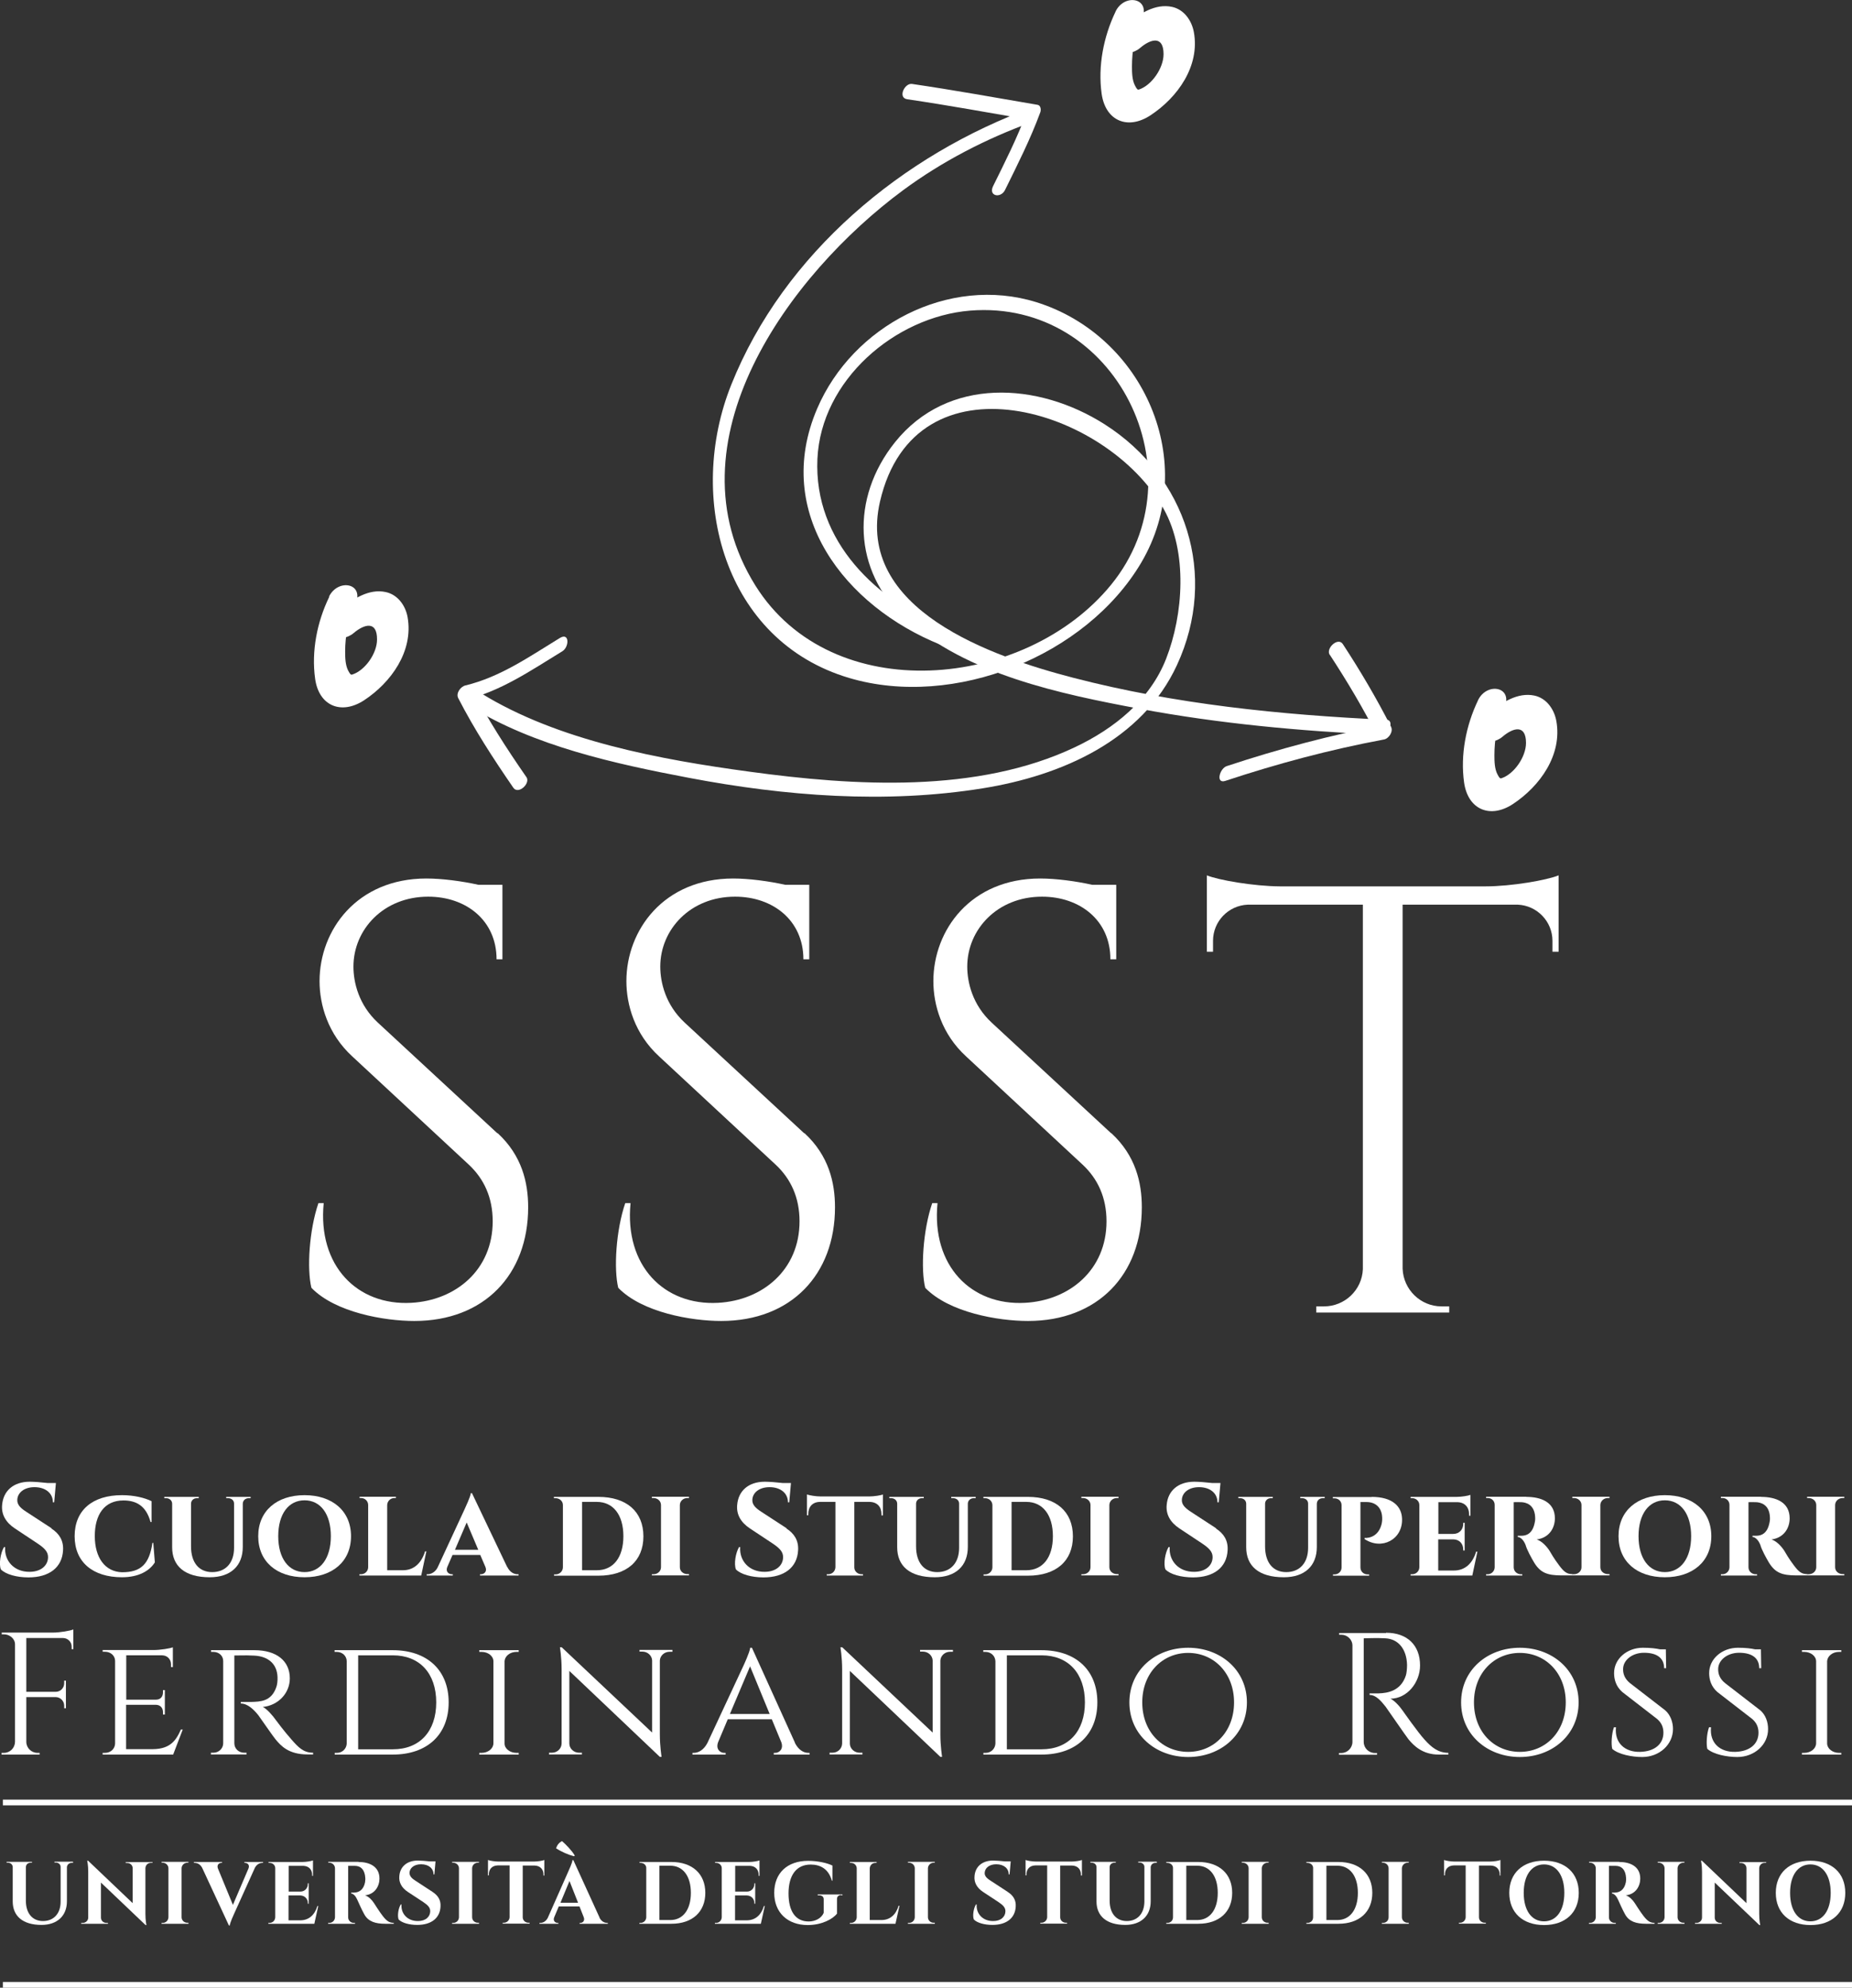 <?xml version="1.0" encoding="UTF-8"?> <svg xmlns="http://www.w3.org/2000/svg" id="Livello_2" data-name="Livello 2" viewBox="0 0 129.53 138.99"><rect x="0" y="0" width="129.53" height="138.99" fill="#333333" stroke="none"/><defs><style> .cls-1 { fill: #fff; } </style></defs><g id="Livello_1-2" data-name="Livello 1"><g><path class="cls-1" d="M34.81,79.24c1.7,1.57,2.13,3.46,2.13,5.18,0,4.7-3.07,7.95-7.96,7.95-2.08,0-5.53-.59-7.2-2.32-.32-1.31-.16-4.02.49-5.92h.37c-.43,4.38,2.35,7.18,6.13,6.97,3.1-.17,5.69-2.3,5.69-5.7,0-1.66-.61-2.97-1.67-3.96l-8.14-7.56c-1.72-1.57-2.3-3.62-2.3-5.27,0-3.58,2.62-7.18,7.47-7.18,1.12,0,2.52.19,3.64.44h1.68v5.21h-.41c0-2.72-2.13-4.38-4.78-4.38-3.13,0-5.23,2.3-5.23,4.89,0,1.11.37,2.68,1.71,3.92l8.35,7.73h.03Z"></path><path class="cls-1" d="M56.27,79.24c1.7,1.57,2.13,3.46,2.13,5.18,0,4.7-3.07,7.95-7.96,7.95-2.08,0-5.52-.59-7.2-2.32-.32-1.31-.16-4.02.49-5.92h.37c-.43,4.38,2.35,7.18,6.13,6.97,3.1-.17,5.69-2.3,5.69-5.7,0-1.66-.61-2.97-1.67-3.96l-8.14-7.56c-1.72-1.57-2.3-3.62-2.3-5.27,0-3.58,2.62-7.18,7.47-7.18,1.12,0,2.52.19,3.64.44h1.68v5.21h-.41c0-2.72-2.13-4.38-4.78-4.38-3.13,0-5.23,2.3-5.23,4.89,0,1.11.37,2.68,1.71,3.92l8.35,7.73h.03Z"></path><path class="cls-1" d="M77.73,79.24c1.7,1.57,2.13,3.46,2.13,5.18,0,4.7-3.07,7.95-7.96,7.95-2.08,0-5.52-.59-7.19-2.32-.32-1.31-.16-4.02.49-5.92h.37c-.43,4.38,2.35,7.18,6.13,6.97,3.1-.17,5.69-2.3,5.69-5.7,0-1.66-.61-2.97-1.67-3.96l-8.14-7.56c-1.72-1.57-2.3-3.62-2.3-5.27,0-3.58,2.62-7.18,7.47-7.18,1.12,0,2.52.19,3.64.44h1.68v5.21h-.41c.01-2.72-2.13-4.38-4.78-4.38-3.13,0-5.23,2.3-5.23,4.89,0,1.11.37,2.68,1.71,3.92l8.35,7.73h.02Z"></path><path class="cls-1" d="M103.89,61.98c1.84,0,4.32-.44,5.12-.77v5.34h-.43v-.76c0-1.36-1.08-2.47-2.42-2.53h-8.06v25.45c.05,1.46,1.25,2.64,2.72,2.64h.54v.43h-9.3v-.43h.54c1.46,0,2.66-1.15,2.72-2.6v-25.49h-8.06c-1.35.06-2.42,1.17-2.42,2.53v.76h-.43v-5.34c.8.33,3.28.76,5.12.77h14.36Z"></path></g><path class="cls-1" d="M96.91,50.33c-7.34-.34-14.74-1.09-21.86-2.94-5.62-1.46-15.26-4.76-13.5-12.33,2.45-10.58,15.89-6.55,19.85.55,1.67,3,1.37,7.35.16,10.45-1.13,2.89-3.64,4.89-6.36,6.18-6.86,3.26-15.46,2.72-22.78,1.72-6.19-.84-13.39-2.15-18.8-5.5-.49-.3-1.24.63-.77.92,4.52,2.8,10.18,4.03,15.33,5.01,6.73,1.28,13.77,1.83,20.57.73,5.46-.88,11.13-3.33,13.57-8.62,2.9-6.28.66-13.19-5.06-16.83-4.65-2.96-10.98-3.35-14.67,1.26-3.11,3.89-2.94,9,.72,12.34,4.29,3.9,10.89,5.26,16.39,6.29,5.56,1.04,11.23,1.56,16.88,1.82.53.02,1.02-1.04.34-1.07h0v.02Z"></path><path class="cls-1" d="M66.36,44.06c-5.03-2.02-9.45-6.17-9.19-11.97.25-5.5,5.42-9.94,10.68-10.37,10.19-.82,16.21,11.39,9.86,19.17-5.99,7.34-19.52,8.63-24.88.05-6.25-10.02,2.37-21.75,10.32-27.63,2.75-2.03,5.83-3.62,9.04-4.78.5-.18.78-1.28.09-1.04-9.15,3.31-17.46,10.24-21.13,19.4-3.17,7.9-.54,17.92,8.25,20.52,7.32,2.17,16.56-1.53,20.42-8.07,4.13-7.01.15-15.88-7.34-18.21-6.12-1.9-12.85,1.65-15.33,7.45-3.13,7.31,1.94,13.82,8.65,16.51.5.2,1.15-.8.57-1.03h-.01Z"></path><path class="cls-1" d="M70.29,13.29c.88-1.79,1.78-3.56,2.47-5.44.06-.16.04-.48-.19-.52-2.93-.5-5.85-1.03-8.78-1.46-.52-.08-1.02.97-.34,1.07,2.86.42,5.7.94,8.55,1.43-.06-.17-.12-.35-.19-.52-.66,1.78-1.51,3.46-2.35,5.16-.35.71.53.88.83.28h0Z"></path><path class="cls-1" d="M36.81,54.33c-1.4-2.02-2.73-4.08-3.85-6.26-.17.3-.34.59-.5.89,2.55-.61,4.66-2.07,6.87-3.42.49-.3.51-1.34-.17-.93-2.13,1.3-4.16,2.73-6.61,3.32-.34.08-.68.55-.5.89,1.12,2.18,2.46,4.24,3.85,6.26.35.51,1.22-.3.92-.74h0Z"></path><path class="cls-1" d="M93.01,45.79c1.23,1.88,2.36,3.78,3.37,5.78.17-.3.34-.59.5-.89-3.78.71-7.42,1.68-11.08,2.89-.51.17-.79,1.27-.09,1.03,3.66-1.21,7.29-2.18,11.08-2.89.35-.06.67-.56.5-.89-1.02-2-2.14-3.9-3.37-5.78-.34-.52-1.21.3-.92.75h.01Z"></path><path class="cls-1" d="M23.03,41.73c-.85,1.74-1.26,3.8-.99,5.73.26,1.9,1.82,2.55,3.42,1.51,1.9-1.25,3.46-3.43,3.05-5.8-.14-.82-.69-1.59-1.53-1.77-1.17-.26-2.31.49-3.16,1.2-.43.37-.86,1.08-.55,1.65.31.56,1.07.36,1.46.02.77-.65,1.65-.87,1.64.45,0,.97-.84,2.17-1.74,2.45-.1.03-.15-.04-.28-.28-.2-.39-.21-.91-.21-1.33,0-1.08.21-2.25.68-3.23.76-1.55-1.17-1.92-1.81-.61h.02Z"></path><path class="cls-1" d="M78.02.82c-.84,1.75-1.24,3.81-.97,5.74.27,1.9,1.83,2.55,3.42,1.5,1.9-1.25,3.46-3.44,3.03-5.81-.15-.82-.69-1.59-1.53-1.77-1.17-.25-2.3.49-3.15,1.21-.43.37-.86,1.08-.55,1.65.31.56,1.07.36,1.46.02.76-.65,1.65-.89,1.65.43,0,.97-.83,2.18-1.72,2.47-.1.03-.15-.03-.28-.28-.2-.38-.21-.91-.21-1.33,0-1.08.19-2.26.66-3.23.75-1.56-1.18-1.93-1.81-.61h0Z"></path><path class="cls-1" d="M103.37,48.98c-.84,1.75-1.24,3.81-.97,5.74.27,1.9,1.83,2.55,3.42,1.5,1.89-1.25,3.46-3.44,3.03-5.81-.15-.82-.69-1.59-1.53-1.77-1.17-.25-2.3.49-3.15,1.21-.43.37-.86,1.08-.55,1.65.31.56,1.07.36,1.46.02.76-.65,1.65-.88,1.65.43,0,.97-.83,2.18-1.72,2.47-.1.03-.15-.03-.28-.28-.2-.38-.21-.91-.21-1.33,0-1.08.19-2.25.66-3.23.75-1.56-1.18-1.93-1.81-.61h0Z"></path><g><path class="cls-1" d="M3.59,106.88c.55.35.86.84.82,1.52-.06,1.2-.96,1.9-2.42,1.9-.82,0-1.59-.21-1.93-.56-.15-.38-.02-1.16.22-1.56h.08c-.07.96.63,1.75,1.73,1.73.8-.01,1.27-.46,1.27-1.03,0-.37-.24-.62-.73-.95l-1.6-1.06c-.63-.42-.95-.98-.88-1.65.08-.95.77-1.61,1.93-1.61.3,0,.83.04,1.25.09h.58l-.12,1.35h-.09c0-.64-.52-1.06-1.29-1.06-.72,0-1.18.39-1.2.88-.02.36.25.6.64.85l1.75,1.14v.02Z"></path><path class="cls-1" d="M10.72,107.87l.11,1.38c-.36.58-1.11,1.04-2.3,1.04-2.04,0-3.31-1.06-3.31-2.87s1.24-2.87,3.31-2.87c.84,0,1.58.18,2.07.42v1.46h-.07c-.31-1.13-.99-1.51-1.9-1.51-1.33,0-2,.99-2,2.49s.71,2.5,1.91,2.53c1.31,0,1.9-.56,2.12-2.05h.07v-.02Z"></path><path class="cls-1" d="M17.53,104.67v.09h-.13c-.23,0-.41.15-.42.38v3.03c0,1.32-.84,2.12-2.31,2.12-1.76,0-2.63-.79-2.63-2.1v-3.04c0-.23-.19-.39-.42-.39h-.13v-.09h2.41v.09h-.13c-.23,0-.41.16-.41.39v2.98c0,1.13.55,1.8,1.48,1.8s1.53-.63,1.53-1.7v-3.09c0-.23-.19-.38-.42-.38h-.13v-.09h1.71Z"></path><path class="cls-1" d="M24.55,107.42c0,1.77-1.3,2.87-3.25,2.87s-3.24-1.1-3.24-2.87,1.3-2.87,3.24-2.87,3.25,1.1,3.25,2.87ZM23.14,107.42c0-1.55-.72-2.51-1.84-2.51s-1.84.96-1.84,2.51.73,2.51,1.84,2.51,1.84-.96,1.84-2.51Z"></path><path class="cls-1" d="M29.46,110.17h-4.32v-.09h.11c.27,0,.49-.21.5-.48v-4.36c0-.28-.23-.49-.5-.49h-.1v-.09h2.54v.09h-.1c-.28,0-.5.21-.51.49v4.56h1.1c.78,0,1.3-.51,1.55-1.32h.09l-.36,1.69h0Z"></path><path class="cls-1" d="M35.48,109.57c.18.37.47.51.72.51h.07v.09h-2.7v-.09h.07c.21,0,.45-.18.31-.51l-.36-.84h-1.94l-.37.85c-.13.32.11.5.32.5h.07v.09h-1.83v-.09h.07c.23,0,.53-.14.7-.48l1.89-4.08c.06-.14.4-.85.43-1.11h.08l2.46,5.16h0ZM33.45,108.37l-.81-1.91-.82,1.91h1.63Z"></path><path class="cls-1" d="M41.85,104.67c1.97,0,3.15,1.03,3.15,2.76s-1.18,2.75-3.15,2.75h-3.1v-.09h.11c.28,0,.51-.22.51-.5v-4.35c0-.28-.24-.48-.52-.48h-.11v-.09h3.11ZM40.71,109.8h1.03c1.15,0,1.86-.89,1.86-2.38s-.71-2.4-1.86-2.4h-1.03v4.78Z"></path><path class="cls-1" d="M45.59,110.17v-.09h.11c.29,0,.53-.21.53-.49v-4.35c0-.28-.24-.49-.53-.49h-.11v-.09h2.6v.09h-.11c-.29,0-.52.21-.53.48v4.36c0,.28.24.48.53.48h.11v.09h-2.6Z"></path><path class="cls-1" d="M55,106.88c.55.35.86.84.82,1.52-.06,1.2-.96,1.9-2.42,1.9-.82,0-1.59-.21-1.93-.56-.15-.38-.02-1.16.22-1.56h.08c-.07.96.63,1.75,1.73,1.73.8-.01,1.27-.46,1.27-1.03,0-.37-.24-.62-.73-.95l-1.6-1.06c-.63-.42-.95-.98-.88-1.65.08-.95.77-1.61,1.93-1.61.3,0,.83.04,1.25.09h.58l-.12,1.35h-.09c0-.64-.52-1.06-1.29-1.06-.72,0-1.18.39-1.2.88-.02.36.25.6.64.85l1.75,1.14v.02Z"></path><path class="cls-1" d="M61.74,105.97h-.09v-.09c0-.52-.3-.85-.84-.86h-1.06v4.58c0,.27.23.48.51.48h.1v.09h-2.54v-.09h.1c.28,0,.5-.21.51-.49v-4.57h-1.06c-.54,0-.84.34-.84.86v.08h-.09v-1.46c.15.06.62.14.96.14h3.39c.34,0,.85-.08.96-.14v1.46h-.01Z"></path><path class="cls-1" d="M68.24,104.67v.09h-.13c-.23,0-.41.15-.42.38v3.03c0,1.32-.84,2.12-2.31,2.12-1.76,0-2.63-.79-2.63-2.1v-3.04c0-.23-.19-.39-.42-.39h-.13v-.09h2.41v.09h-.13c-.23,0-.41.16-.41.39v2.98c0,1.13.55,1.8,1.48,1.8s1.53-.63,1.53-1.7v-3.09c0-.23-.19-.38-.42-.38h-.13v-.09h1.71Z"></path><path class="cls-1" d="M71.89,104.67c1.97,0,3.15,1.03,3.15,2.76s-1.18,2.75-3.15,2.75h-3.1v-.09h.11c.28,0,.51-.22.51-.5v-4.35c-.01-.28-.24-.48-.52-.48h-.11v-.09h3.11ZM70.75,109.8h1.03c1.15,0,1.86-.89,1.86-2.38s-.71-2.4-1.86-2.4h-1.03v4.78Z"></path><path class="cls-1" d="M75.63,110.17v-.09h.11c.29,0,.53-.21.53-.49v-4.35c0-.28-.24-.49-.53-.49h-.11v-.09h2.6v.09h-.11c-.29,0-.52.21-.53.48v4.36c0,.28.24.48.53.48h.11v.09h-2.6Z"></path><path class="cls-1" d="M85.04,106.88c.55.35.86.84.82,1.52-.06,1.2-.96,1.9-2.42,1.9-.82,0-1.6-.21-1.93-.56-.15-.38-.02-1.16.22-1.56h.08c-.07.96.63,1.75,1.73,1.73.8-.01,1.27-.46,1.27-1.03,0-.37-.24-.62-.73-.95l-1.6-1.06c-.63-.42-.95-.98-.88-1.65.08-.95.77-1.61,1.93-1.61.29,0,.83.04,1.25.09h.58l-.12,1.35h-.09c0-.64-.52-1.06-1.29-1.06-.72,0-1.18.39-1.2.88-.02.36.26.6.64.85l1.75,1.14v.02Z"></path><path class="cls-1" d="M92.65,104.67v.09h-.13c-.23,0-.41.15-.42.38v3.03c0,1.32-.84,2.12-2.31,2.12-1.76,0-2.63-.79-2.63-2.1v-3.04c0-.23-.19-.39-.42-.39h-.13v-.09h2.41v.09h-.13c-.23,0-.41.16-.41.39v2.98c0,1.13.55,1.8,1.48,1.8s1.53-.63,1.53-1.7v-3.09c0-.23-.19-.38-.42-.38h-.13v-.09h1.71Z"></path><path class="cls-1" d="M95.93,104.67c1.47,0,2.1.67,2.13,1.52.06,1.46-1.42,2.23-2.62,1.43v-.08s.9.1,1.18-.93c.04-.15.06-.34.05-.49-.02-.67-.43-1.09-1.1-1.09h-.42v4.57c0,.28.21.49.5.49h.11v.09h-2.53v-.09h.11c.27,0,.49-.21.49-.48v-4.36c0-.28-.22-.48-.5-.48h-.11v-.09h2.72,0Z"></path><path class="cls-1" d="M102.98,110.17h-4.32v-.09h.11c.27,0,.49-.21.5-.48v-4.36c0-.27-.23-.48-.5-.48h-.11v-.09h3.23c.34,0,.81-.08.95-.14v1.46h-.09v-.08c0-.53-.3-.86-.83-.87h-1.32v2.22h1.04c.43,0,.7-.31.7-.72v-.06h.1v1.94h-.1v-.06c0-.41-.26-.71-.69-.72h-1.06v2.18h1.1c.78,0,1.31-.51,1.55-1.32h.09l-.36,1.69v-.02Z"></path><path class="cls-1" d="M106.75,104.67c1.02,0,2,.36,2,1.5,0,.65-.37,1.35-1.27,1.48.36.11.71.5.89.78.08.14.34.59.67,1.02.36.49.57.62.94.62v.09h-.77c-1,0-1.47-.19-1.9-.88-.2-.33-.53-.94-.61-1.25-.15-.38-.38-.55-.55-.56v-.08h.24c.38,0,.8-.15.95-.92.02-.07.04-.2.03-.38-.04-.9-.66-1.04-.98-1.05-.24-.01-.42,0-.52,0v4.55c0,.31.26.49.5.49h.1v.09h-2.53v-.09h.11c.26,0,.48-.21.49-.48v-4.37c0-.28-.22-.48-.48-.48h-.12v-.09h2.82-.01Z"></path><path class="cls-1" d="M109.97,110.17v-.09h.11c.29,0,.53-.21.53-.49v-4.35c0-.28-.24-.49-.53-.49h-.11v-.09h2.6v.09h-.11c-.29,0-.52.21-.53.48v4.36c0,.28.24.48.53.48h.11v.09h-2.61,0Z"></path><path class="cls-1" d="M119.69,107.42c0,1.77-1.3,2.87-3.25,2.87s-3.24-1.1-3.24-2.87,1.3-2.87,3.24-2.87,3.25,1.1,3.25,2.87ZM118.28,107.42c0-1.55-.72-2.51-1.84-2.51s-1.84.96-1.84,2.51.73,2.51,1.84,2.51,1.84-.96,1.84-2.51Z"></path><path class="cls-1" d="M123.17,104.67c1.02,0,2,.36,2,1.5,0,.65-.37,1.35-1.27,1.48.36.11.71.5.89.78.08.14.34.59.67,1.02.36.49.57.62.94.62v.09h-.77c-1,0-1.47-.19-1.9-.88-.2-.33-.53-.94-.61-1.25-.15-.38-.38-.55-.55-.56v-.08h.24c.38,0,.8-.15.95-.92.02-.07.04-.2.03-.38-.04-.9-.66-1.04-.98-1.05-.24-.01-.42,0-.52,0v4.55c0,.31.26.49.5.49h.1v.09h-2.53v-.09h.11c.26,0,.48-.21.49-.48v-4.37c0-.28-.22-.48-.48-.48h-.12v-.09h2.82-.01Z"></path><path class="cls-1" d="M126.39,110.17v-.09h.11c.29,0,.53-.21.53-.49v-4.35c0-.28-.24-.49-.53-.49h-.11v-.09h2.6v.09h-.11c-.29,0-.52.21-.53.48v4.36c0,.28.24.48.53.48h.11v.09h-2.6Z"></path><path class="cls-1" d="M5.13,114.3v1.02h-.12v-.18c0-.33-.26-.59-.59-.6H1.84v3.76h2.06c.33,0,.59-.27.59-.6v-.18h.12v1.93h-.12v-.18c0-.32-.26-.59-.58-.6H1.84v3.13c0,.42.35.77.78.77h.15v.12H.11v-.12h.16c.43,0,.77-.34.78-.77v-6.82c0-.39-.37-.7-.78-.7H.12v-.12h3.56c.52,0,1.23-.13,1.45-.22v.36h0Z"></path><path class="cls-1" d="M12.13,122.69h-4.95v-.12h.17c.39,0,.69-.29.7-.65v-5.78c0-.36-.31-.64-.7-.64h-.17v-.12h3.55c.49,0,1.15-.11,1.36-.19v1.38h-.13v-.19c0-.34-.24-.62-.61-.63h-2.52v3.1h2.08c.34,0,.49-.24.49-.52v-.15h.13v1.71h-.13v-.16c0-.27-.15-.5-.47-.52h-2.11v3.1h1.9c1.17-.02,1.59-.59,1.93-1.37h.13l-.67,1.75h.02Z"></path><path class="cls-1" d="M17.8,115.39c1.53,0,2.47.74,2.47,1.97,0,1.03-.8,1.89-1.89,2,.27.12.68.58.94.95,0,0,.56.76,1.07,1.33.49.56.84.92,1.51.92v.12h-.38c-1.35,0-1.88-.61-2.26-1.07-.14-.16-1.1-1.55-1.19-1.67-.33-.41-.75-.82-1.23-.82v-.11h.7c.67-.02,1.44-.02,1.79-1.05.06-.17.09-.43.08-.69-.03-.91-.64-1.45-1.62-1.5-.68-.04-1.28,0-1.4-.01v6.14c0,.37.3.66.69.66h.16v.12h-2.49v-.12h.17c.38,0,.68-.29.69-.64v-5.78c0-.36-.3-.63-.69-.63h-.16v-.12h3.05-.01Z"></path><path class="cls-1" d="M27.47,115.39c2.4,0,3.91,1.39,3.91,3.65s-1.51,3.65-3.91,3.65h-4.06v-.12h.16c.38,0,.67-.3.68-.66v-5.74c0-.38-.31-.66-.7-.66h-.15v-.12h4.07ZM25.05,122.32h2.43c1.87,0,3.03-1.25,3.03-3.28s-1.16-3.29-3.03-3.29h-2.43v6.57Z"></path><path class="cls-1" d="M33.52,122.69v-.12h.16c.45,0,.82-.29.83-.66v-5.74c0-.37-.37-.66-.83-.66h-.16v-.12h2.76v.12h-.16c-.44,0-.8.28-.83.64v5.77c0,.36.38.65.83.65h.16v.12h-2.76Z"></path><path class="cls-1" d="M47.03,115.38v.12h-.2c-.36,0-.66.27-.68.61v5.19c0,.78.12,1.55.12,1.55h-.12l-6.33-6.01v5.08c0,.35.31.64.68.64h.2v.12h-2.3v-.12h.2c.37,0,.67-.28.68-.64v-5.21c0-.83-.12-1.52-.12-1.52h.13l6.32,5.96v-5.05c-.02-.34-.32-.61-.68-.61h-.2v-.12h2.3,0Z"></path><path class="cls-1" d="M55.59,121.86c.25.5.61.71.94.71h.09v.12h-2.5v-.12h.1c.28,0,.59-.26.43-.73l-.67-1.62h-3.08l-.67,1.59c-.19.49.13.76.42.76h.1v.12h-2.32v-.12h.1c.32,0,.7-.21.95-.7l2.52-5.4s.44-.94.47-1.25h.12l3.01,6.64h0ZM53.83,119.85l-1.37-3.33-1.41,3.33h2.78Z"></path><path class="cls-1" d="M66.65,115.38v.12h-.2c-.36,0-.66.27-.68.61v5.19c0,.78.12,1.55.12,1.55h-.12l-6.33-6.01v5.08c0,.35.31.64.68.64h.2v.12h-2.3v-.12h.2c.37,0,.67-.28.68-.64v-5.21c0-.83-.12-1.52-.12-1.52h.13l6.32,5.96v-5.05c-.02-.34-.32-.61-.68-.61h-.2v-.12h2.3,0Z"></path><path class="cls-1" d="M72.84,115.39c2.4,0,3.91,1.39,3.91,3.65s-1.51,3.65-3.91,3.65h-4.06v-.12h.16c.38,0,.67-.3.68-.66v-5.74c-.01-.38-.31-.66-.7-.66h-.15v-.12h4.07ZM70.42,122.32h2.43c1.87,0,3.03-1.25,3.03-3.28s-1.16-3.29-3.03-3.29h-2.43v6.57Z"></path><path class="cls-1" d="M87.21,119.04c0,2.26-1.84,3.82-4.11,3.82s-4.11-1.56-4.11-3.82,1.84-3.82,4.11-3.82,4.11,1.56,4.11,3.82ZM86.31,119.04c0-2.06-1.42-3.46-3.21-3.46s-3.21,1.4-3.21,3.46,1.41,3.46,3.21,3.46,3.21-1.4,3.21-3.46Z"></path><path class="cls-1" d="M96.94,114.17c1.48,0,2.38.87,2.38,2.29,0,1.18-.9,2.32-2.07,2.32.26.12.64.52.87.86,0,0,1.05,1.5,1.52,2.01.49.54.94.91,1.66.92v.12h-.67c-1.13,0-1.74-.61-2.12-1.07-.14-.17-1.51-2.16-1.6-2.28-.32-.4-.67-.82-1.12-.82v-.11h.64c.63-.02,1.55-.17,1.9-1.26.05-.17.08-.46.08-.73-.03-1.1-.6-1.81-1.51-1.86-.62-.04-1.36,0-1.52,0v7.25c0,.42.35.77.78.77h.15v.12h-2.66v-.12h.16c.42,0,.77-.34.78-.76v-6.75c0-.42-.35-.76-.78-.76h-.15v-.12h3.28v-.02Z"></path><path class="cls-1" d="M110.41,119.04c0,2.26-1.84,3.82-4.11,3.82s-4.11-1.56-4.11-3.82,1.84-3.82,4.11-3.82,4.11,1.56,4.11,3.82ZM109.51,119.04c0-2.06-1.42-3.46-3.21-3.46s-3.21,1.4-3.21,3.46,1.41,3.46,3.21,3.46,3.21-1.4,3.21-3.46Z"></path><path class="cls-1" d="M116.46,119.59c.37.32.55.83.55,1.31,0,1.09-.95,1.96-2.15,1.96-.72,0-1.66-.18-2.1-.57-.08-.32-.05-1.04.12-1.51h.14c-.11,1.1.63,1.75,1.7,1.72,1.01-.03,1.62-.55,1.62-1.34,0-.38-.13-.69-.44-.96l-2.43-1.88c-.45-.39-.58-.89-.58-1.32-.01-.99.89-1.78,2.01-1.78.56,0,.93.05,1.2.11h.41l.02,1.32h-.14c0-.67-.45-1.08-1.41-1.08-.81,0-1.47.51-1.46,1.16,0,.31.1.65.48.96l2.46,1.9h0Z"></path><path class="cls-1" d="M123.11,119.59c.38.32.55.83.55,1.31.01,1.09-.95,1.96-2.15,1.96-.72,0-1.66-.18-2.1-.57-.08-.32-.05-1.04.12-1.51h.14c-.11,1.1.63,1.75,1.7,1.72,1.01-.03,1.62-.55,1.62-1.34,0-.38-.13-.69-.44-.96l-2.43-1.88c-.45-.39-.58-.89-.58-1.32-.01-.99.89-1.78,2.01-1.78.56,0,.93.05,1.2.11h.41l.02,1.32h-.14c0-.67-.45-1.08-1.41-1.08-.81,0-1.47.51-1.46,1.16,0,.31.1.65.48.96l2.46,1.9h0Z"></path><path class="cls-1" d="M126.03,122.69v-.12h.16c.45,0,.82-.29.83-.66v-5.74c0-.37-.38-.66-.83-.66h-.16v-.12h2.75v.12h-.16c-.44,0-.8.28-.83.64v5.77c.01.36.38.65.83.65h.16v.12h-2.76.01Z"></path></g><g><path class="cls-1" d="M5.11,130.2v.06h-.1c-.17,0-.31.12-.33.29v2.4c0,1.01-.67,1.65-1.78,1.65-1.32,0-2.01-.63-2.01-1.64v-2.4c0-.18-.15-.31-.33-.31h-.1v-.06h1.78v.06h-.1c-.18,0-.32.12-.33.3v2.36c0,.88.46,1.42,1.2,1.42s1.23-.52,1.23-1.35v-2.44c0-.17-.15-.3-.33-.3h-.1v-.06h1.29v.02Z"></path><path class="cls-1" d="M10.67,130.2v.06h-.12c-.21,0-.37.16-.38.37v3.19c0,.47.07.79.07.79h-.06l-3.12-2.97v2.45c0,.21.17.37.38.37h.11v.06h-1.87v-.06h.11c.21,0,.38-.17.38-.37v-3.21c0-.46-.07-.77-.07-.77h.06l3.12,2.97v-2.44c0-.21-.17-.37-.38-.37h-.11v-.06h1.88Z"></path><path class="cls-1" d="M13.18,134.52h-1.88v-.06h.08c.22,0,.39-.17.4-.39v-3.43c0-.21-.18-.39-.4-.39h-.08v-.06h1.88v.06h-.08c-.21,0-.39.17-.4.38v3.43c0,.22.18.39.4.39h.08v.06h0Z"></path><path class="cls-1" d="M18.4,130.2v.06h-.05c-.18,0-.39.1-.52.34l-1.46,3.23c-.04.09-.29.63-.3.81h-.06l-1.87-4.03c-.13-.25-.34-.35-.53-.35h-.05v-.06h1.97v.06h-.05c-.16,0-.33.14-.24.39l1.05,2.55,1.09-2.55c.1-.25-.08-.39-.24-.39h-.05v-.06h1.32,0Z"></path><path class="cls-1" d="M21.97,134.52h-3.2v-.06h.08c.22,0,.39-.17.4-.39v-3.44c0-.21-.18-.37-.39-.37h-.08v-.06h2.37c.27,0,.62-.06.74-.11v1.08h-.06v-.07c0-.37-.23-.61-.6-.63h-1.04v1.8h.82c.3,0,.52-.23.52-.53v-.05h.06v1.43h-.06v-.05c0-.3-.22-.52-.52-.53h-.83v1.74h.81c.62,0,1.02-.38,1.21-1h.06l-.28,1.26v-.02Z"></path><path class="cls-1" d="M25.07,130.2c.75,0,1.47.3,1.47,1.16,0,.52-.31,1.1-1.01,1.17.26.09.49.33.63.55.02.03.39.62.62.91.27.34.44.46.76.47v.06h-.6c-.68,0-1.17-.15-1.45-.64-.15-.26-.43-.87-.51-1.06-.12-.26-.26-.39-.42-.42v-.06h.19c.33,0,.67-.17.78-.71,0-.07.03-.17.02-.3-.03-.59-.32-.86-.73-.86h-.47v3.6c0,.22.18.39.4.39h.08v.06h-1.88v-.06h.08c.22,0,.39-.17.4-.39v-3.43c0-.21-.18-.39-.39-.39h-.08v-.06h2.12,0Z"></path><path class="cls-1" d="M30.26,132.3c.37.24.58.56.55,1.02-.04.8-.64,1.28-1.63,1.28-.55,0-1.07-.14-1.3-.38-.1-.26-.02-.78.15-1.05h.05c-.05.64.42,1.17,1.16,1.16.54,0,.85-.31.85-.69,0-.25-.16-.42-.49-.64l-1.08-.71c-.42-.28-.64-.66-.59-1.11.05-.64.52-1.08,1.3-1.08.2,0,.56.03.84.06h.39l-.08.91h-.06c0-.43-.35-.71-.87-.71-.49,0-.79.26-.81.59,0,.24.17.41.43.57l1.18.77h.01Z"></path><path class="cls-1" d="M33.5,134.52h-1.88v-.06h.08c.22,0,.39-.17.4-.39v-3.43c0-.21-.18-.39-.4-.39h-.08v-.06h1.88v.06h-.08c-.22,0-.39.17-.4.38v3.43c0,.22.18.39.4.39h.08v.06h0Z"></path><path class="cls-1" d="M38.07,131.15h-.06v-.07c0-.38-.24-.62-.62-.63h-.83v3.62c0,.21.18.38.4.38h.08v.06h-1.88v-.06h.08c.21,0,.39-.17.4-.38v-3.63h-.83c-.38.01-.62.25-.62.63v.07h-.06v-1.08c.11.05.47.11.73.11h2.48c.27,0,.62-.06.73-.11v1.08h0Z"></path><path class="cls-1" d="M41.93,134.1c.13.25.34.36.53.36h.05v.06h-1.97v-.06h.05c.16,0,.33-.14.24-.39l-.3-.76h-1.45l-.32.76c-.1.25.08.39.24.39h.05v.06h-1.32v-.06h.06c.18,0,.39-.1.52-.35l1.43-3.23c.04-.09.29-.63.3-.81h.06l1.84,4.03h0ZM40.15,129.8c-.4-.1-.9-.32-1.26-.56.08-.22.2-.39.42-.5.27.24.68.65.89,1.01l-.04.04h-.01ZM40.43,133.05l-.6-1.52-.63,1.52h1.24,0Z"></path><path class="cls-1" d="M46.96,130.2c1.46,0,2.37.83,2.37,2.16s-.91,2.16-2.37,2.16h-2.24v-.06h.08c.22,0,.39-.17.4-.39v-3.46c0-.2-.19-.35-.39-.35h-.08v-.06h2.24,0ZM46.12,134.26h.76c.89,0,1.44-.73,1.44-1.9s-.55-1.9-1.44-1.9h-.76v3.8h0Z"></path><path class="cls-1" d="M53.2,134.52h-3.2v-.06h.08c.22,0,.39-.17.4-.39v-3.44c0-.21-.18-.37-.39-.37h-.08v-.06h2.37c.27,0,.62-.06.74-.11v1.08h-.06v-.07c0-.37-.23-.61-.6-.63h-1.04v1.8h.82c.3,0,.52-.23.52-.53v-.05h.06v1.43h-.06v-.05c0-.3-.22-.52-.52-.53h-.83v1.74h.81c.62,0,1.02-.38,1.21-1h.06l-.28,1.26v-.02Z"></path><path class="cls-1" d="M58.85,132.51c-.2,0-.31.1-.31.28v1.02c-.29.38-1.06.8-2.05.8-1.4,0-2.34-.87-2.34-2.25s.91-2.24,2.37-2.24c.68,0,1.34.15,1.7.33v1.06h-.04c-.23-.84-.82-1.13-1.48-1.13-1.01,0-1.55.76-1.55,2.02s.5,1.96,1.41,1.96c.45,0,.9-.22,1.05-.61v-.94c0-.18-.12-.28-.32-.28h-.1v-.06h1.73v.06h-.09l.02-.02Z"></path><path class="cls-1" d="M62.64,134.52h-3.2v-.06h.08c.22,0,.39-.17.4-.39v-3.42c0-.22-.18-.39-.4-.39h-.08v-.06h1.87v.06h-.08c-.22,0-.39.17-.4.39v3.61h.81c.62,0,1.02-.38,1.21-1h.06l-.28,1.26h.01Z"></path><path class="cls-1" d="M65.38,134.52h-1.88v-.06h.08c.22,0,.39-.17.4-.39v-3.43c0-.21-.18-.39-.4-.39h-.08v-.06h1.88v.06h-.08c-.21,0-.39.17-.4.38v3.43c0,.22.18.39.4.39h.08v.06h0Z"></path><path class="cls-1" d="M70.49,132.3c.37.24.58.56.55,1.02-.04.8-.64,1.28-1.63,1.28-.55,0-1.07-.14-1.3-.38-.1-.26-.02-.78.15-1.05h.05c-.05.64.42,1.17,1.16,1.16.54,0,.85-.31.85-.69,0-.25-.16-.42-.49-.64l-1.08-.71c-.42-.28-.64-.66-.59-1.11.05-.64.52-1.08,1.3-1.08.2,0,.56.03.84.06h.39l-.08.91h-.06c0-.43-.35-.71-.87-.71-.49,0-.79.26-.81.59-.02.24.17.41.43.57l1.18.77h0Z"></path><path class="cls-1" d="M75.66,131.15h-.06v-.07c0-.38-.24-.62-.62-.63h-.83v3.62c0,.21.18.38.4.38h.08v.06h-1.87v-.06h.08c.21,0,.39-.17.4-.38v-3.63h-.83c-.38.01-.62.25-.62.63v.07h-.06v-1.08c.11.05.47.11.73.11h2.48c.27,0,.62-.06.73-.11v1.08h-.01Z"></path><path class="cls-1" d="M80.91,130.2v.06h-.1c-.17,0-.31.12-.33.29v2.4c0,1.01-.67,1.65-1.78,1.65-1.32,0-2.01-.63-2.01-1.64v-2.4c0-.18-.15-.31-.33-.31h-.1v-.06h1.78v.06h-.1c-.17,0-.32.12-.33.3v2.36c0,.88.46,1.42,1.2,1.42s1.22-.52,1.23-1.35v-2.44c0-.17-.15-.3-.33-.3h-.1v-.06h1.29v.02Z"></path><path class="cls-1" d="M83.81,130.2c1.46,0,2.37.83,2.37,2.16s-.91,2.16-2.37,2.16h-2.24v-.06h.08c.22,0,.39-.17.39-.39v-3.46c0-.2-.19-.35-.39-.35h-.08v-.06h2.24ZM82.97,134.26h.76c.89,0,1.44-.73,1.44-1.9s-.55-1.9-1.44-1.9h-.76v3.8h0Z"></path><path class="cls-1" d="M88.73,134.52h-1.88v-.06h.08c.22,0,.39-.17.4-.39v-3.43c0-.21-.18-.39-.4-.39h-.08v-.06h1.88v.06h-.08c-.21,0-.39.17-.4.38v3.43c0,.22.18.39.4.39h.08v.06h0Z"></path><path class="cls-1" d="M93.61,130.2c1.46,0,2.37.83,2.37,2.16s-.91,2.16-2.37,2.16h-2.24v-.06h.08c.22,0,.39-.17.39-.39v-3.46c0-.2-.19-.35-.39-.35h-.08v-.06h2.24ZM92.77,134.26h.76c.89,0,1.44-.73,1.44-1.9s-.55-1.9-1.44-1.9h-.76v3.8h0Z"></path><path class="cls-1" d="M98.53,134.52h-1.88v-.06h.08c.22,0,.39-.17.39-.39v-3.43c0-.21-.18-.39-.39-.39h-.08v-.06h1.88v.06h-.08c-.21,0-.39.17-.4.38v3.43c0,.22.18.39.4.39h.08v.06h0Z"></path><path class="cls-1" d="M104.95,131.15h-.06v-.07c0-.38-.24-.62-.62-.63h-.83v3.62c0,.21.18.38.4.38h.08v.06h-1.88v-.06h.08c.21,0,.38-.17.39-.38v-3.63h-.83c-.38.01-.62.25-.62.63v.07h-.06v-1.08c.11.05.47.11.73.11h2.48c.27,0,.62-.06.73-.11v1.08h0Z"></path><path class="cls-1" d="M110.42,132.36c0,1.39-.95,2.25-2.43,2.25s-2.43-.86-2.43-2.25.95-2.25,2.43-2.25,2.43.86,2.43,2.25ZM109.41,132.36c0-1.23-.55-1.99-1.42-1.99s-1.42.76-1.42,1.99.55,1.99,1.42,1.99,1.42-.76,1.42-1.99Z"></path><path class="cls-1" d="M113.25,130.2c.75,0,1.47.3,1.47,1.16,0,.52-.31,1.1-1.01,1.17.26.09.49.33.63.55.02.03.39.62.62.91.27.34.44.46.76.47v.06h-.6c-.68,0-1.17-.15-1.45-.64-.15-.26-.43-.87-.51-1.06-.12-.26-.26-.39-.42-.42v-.06h.19c.33,0,.67-.17.78-.71.01-.07.03-.17.02-.3-.03-.59-.32-.86-.73-.86h-.47v3.6c0,.22.18.39.4.39h.08v.06h-1.88v-.06h.08c.22,0,.39-.17.4-.39v-3.43c0-.21-.18-.39-.39-.39h-.08v-.06h2.12,0Z"></path><path class="cls-1" d="M117.82,134.52h-1.88v-.06h.08c.22,0,.39-.17.4-.39v-3.43c0-.21-.18-.39-.4-.39h-.08v-.06h1.87v.06h-.08c-.21,0-.39.17-.4.38v3.43c0,.22.18.39.4.39h.08v.06h.01Z"></path><path class="cls-1" d="M123.53,130.2v.06h-.11c-.21,0-.37.16-.38.37v3.19c0,.47.07.79.07.79h-.06l-3.12-2.97v2.45c0,.21.17.37.38.37h.11v.06h-1.87v-.06h.11c.21,0,.38-.17.38-.37v-3.21c0-.46-.07-.77-.07-.77h.06l3.12,2.97v-2.44c0-.21-.17-.37-.38-.37h-.11v-.06h1.87Z"></path><path class="cls-1" d="M129.06,132.36c0,1.39-.95,2.25-2.43,2.25s-2.43-.86-2.43-2.25.95-2.25,2.43-2.25,2.43.86,2.43,2.25ZM128.04,132.36c0-1.23-.55-1.99-1.42-1.99s-1.42.76-1.42,1.99.55,1.99,1.42,1.99,1.42-.76,1.42-1.99Z"></path></g><rect class="cls-1" x=".2" y="125.84" width="129.33" height=".4"></rect><rect class="cls-1" x=".2" y="138.59" width="129.33" height=".4"></rect></g></svg> 
